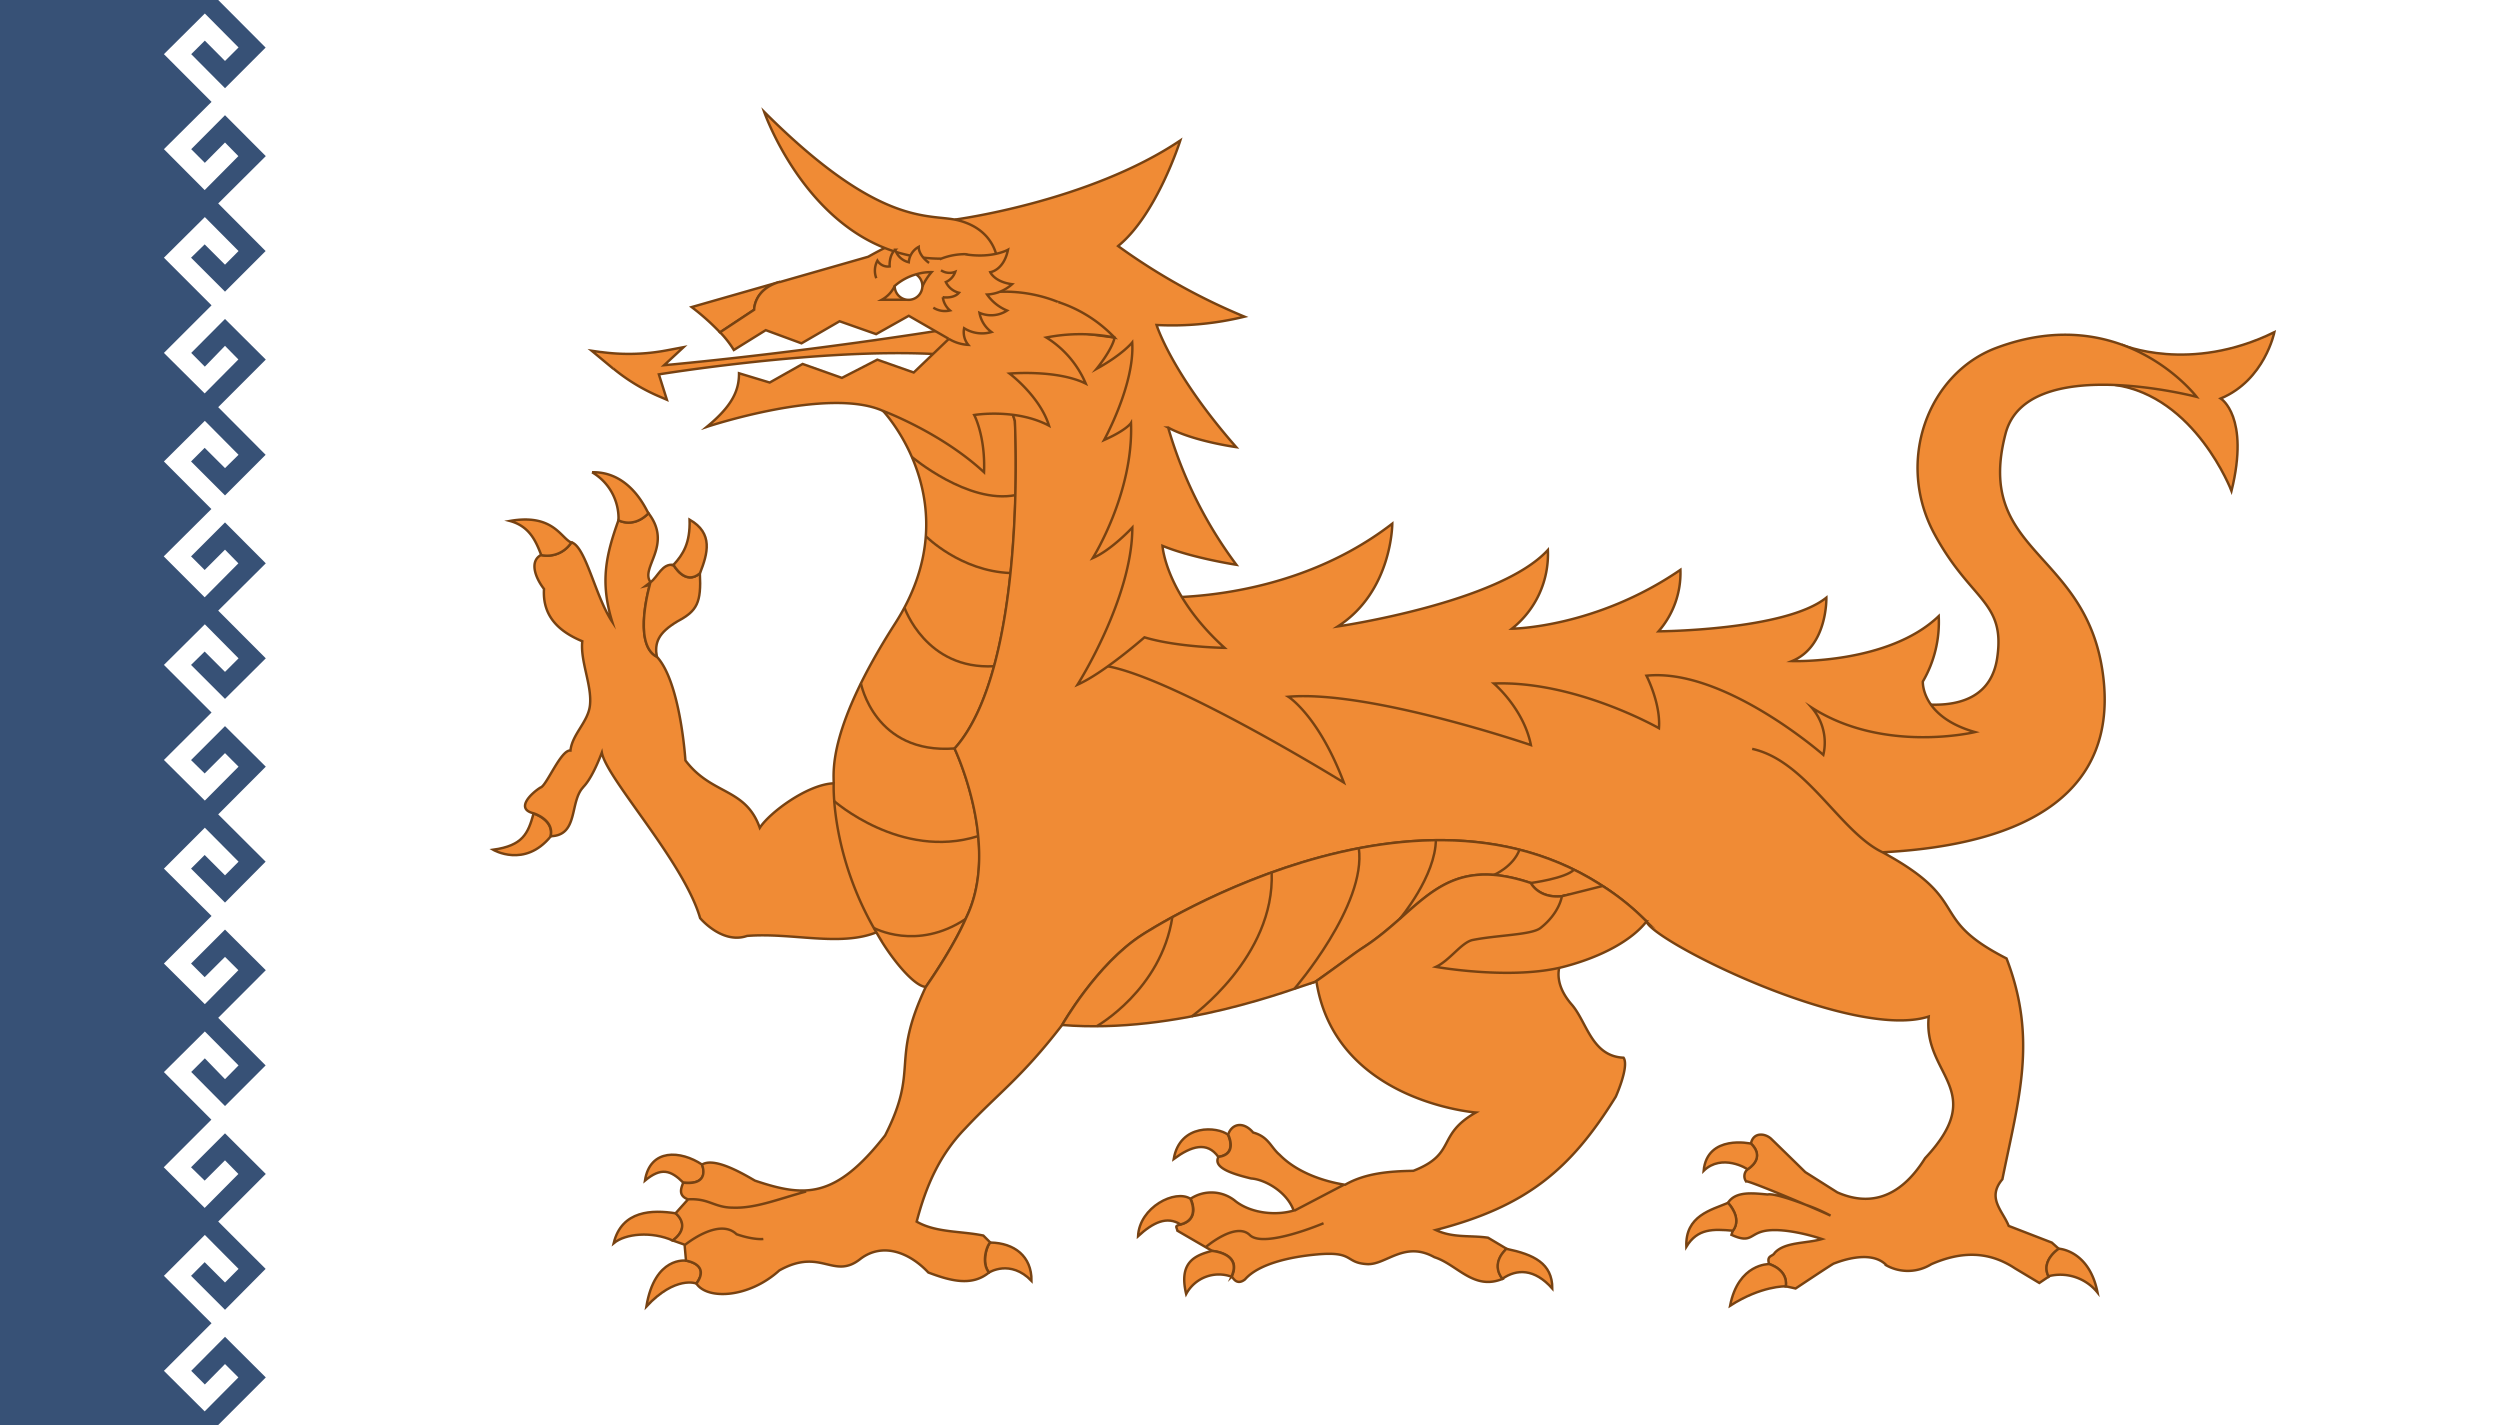 <svg id="Layer_1" data-name="Layer 1" xmlns="http://www.w3.org/2000/svg" viewBox="0 0 600 342">
  <rect x="0" y="0" width="600" height="342" fill="#808080" stroke="none"/>
  <defs>
    <style>
      .cls-1, .cls-4 {
        fill: #fff;
      }

      .cls-2 {
        fill: #375176;
      }

      .cls-3 {
        fill: #f08b35;
      }

      .cls-3, .cls-4 {
        stroke: #774212;
        stroke-miterlimit: 10;
        stroke-width: 0.59px;
      }
    </style>
  </defs>
  <title>nemmark_flag</title>
  <polygon class="cls-1" points="500 0 400 0 300 0 200 0 100 0 0 0 0 342 100 342 200 342 300 342 400 342 500 342 600 342 600 0 500 0"/>
  <path id="path3018" class="cls-2" d="M0,0V342H52.37l11.42-11.42L54,320.83,45.89,329l3.27,3.28L54,327.37l3.21,3.21-8.09,8.15L39.34,329l11.43-11.42L39.34,306.2l9.82-9.82,8.09,8.15L54,307.8l-4.88-4.88-3.27,3.28L54,314.35l9.75-9.82L52.37,293.17l11.42-11.42L54,272l-8.15,8.15,3.27,3.2L54,278.48l3.21,3.27-8.09,8.15-9.82-9.75,11.43-11.43L39.34,257.3l9.82-9.75,8.09,8.15L54,259,49.16,254l-3.27,3.27L54,265.45l9.75-9.75L52.37,244.28l11.42-11.43L54,223.1l-8.15,8.15,3.27,3.27L54,229.65l3.21,3.2L49.16,241l-9.82-9.75,11.43-11.42L39.34,208.47l9.82-9.82,8.09,8.15L54,210.08l-4.88-4.88-3.27,3.27L54,216.62l9.75-9.82L52.37,195.45,63.79,184,54,174.27l-8.15,8.15,3.27,3.21L54,180.75,57.25,184l-8.09,8.14-9.82-9.75L50.77,171,39.34,159.58l9.82-9.75L57.25,158,54,161.25l-4.88-4.88-3.27,3.21L54,167.73,63.79,158,52.37,146.55,63.79,135.2,54,125.38l-8.15,8.15,3.27,3.27L54,131.92l3.21,3.28-8.09,8.15-9.82-9.82,11.43-11.36L39.34,110.75,49.16,101l8.09,8.15L54,112.35l-4.88-4.87-3.27,3.27L54,118.9l9.75-9.75L52.37,97.72,63.79,86.3,54,76.55,45.89,84.7,49.16,88,54,83l3.21,3.27-8.09,8.15L39.34,84.7,50.77,73.28,39.34,61.85l9.82-9.75,8.09,8.15L54,63.52l-4.88-4.87-3.27,3.2L54,70l9.75-9.75L52.37,48.83,63.79,37.47,54,27.65,45.89,35.8l3.27,3.28L54,34.2l3.21,3.27-8.09,8.15L39.34,35.8,50.77,24.45,39.34,13l9.82-9.76,8.09,8.15L54,14.63,49.16,9.75,45.89,13,54,21.17l9.75-9.75L52.37,0Z"/>
  <g>
    <g>
      <path class="cls-3" d="M509.21,82.72s16.29,7,36.64-3c0,0-2.31,11.5-12.87,15.92,0,0,7,4.27,2.58,22.19,0,0-8.69-22.74-28-25.45"/>
      <g>
        <g>
          <g>
            <path class="cls-3" d="M433.34,289.13c2.19.94,4.23,1.83,6,2.62A39.39,39.39,0,0,0,433.34,289.13Z"/>
            <path class="cls-3" d="M128.06,195.25c-1.33,4.8-2.56,7.69-9.71,8.69,0,0,7.55,4.48,13.81-3.19C133,196.76,128.06,195.25,128.06,195.25Z"/>
            <path class="cls-3" d="M168.5,279.5c-5.13-3.42-12.5-3.93-13.71,3.84,3.84-3.19,6.14-2.57,9.21.5C170.7,284.55,168.5,279.5,168.5,279.5Z"/>
            <path class="cls-3" d="M229.12,179.65C246.75,160,243.59,101,243.59,101l-6-19-10.49,4.37L211.93,98.62s21.24,22.37,2.91,51c-16.06,25.09-14.76,35.44-14.75,38.39,0,0-.88,18.27,11.54,37.9C199.21,206.3,200.09,188,200.09,188c-6.31.23-15.46,7.09-17.74,10.68-3.43-9.69-11.55-7.81-17.85-16.18,0,0-1.17-18.8-6.87-24.9-6-3.14-1.5-17.88-1.5-17.88-2.58-3.47,5.43-8.84-.5-16.56-3.68,3.72-7.19,1.68-7.19,1.68-3,8.36-4.47,14.82-1.5,24.41-3.91-5.85-6.12-17-9.35-18.9a2.08,2.08,0,0,1-.48-.16,6.9,6.9,0,0,1-7.25,3c-2.84,1.52-1.41,5.45.7,8.16-.4,6.42,3.44,10.17,9.19,12.55-.52,4.79,2.36,10.59,1.84,15.37-.43,4-4.25,6.9-4.68,10.86-2.29-.29-5.8,8.6-7.19,8.87-2.23,1.39-6.14,5.13-1.66,6.19,0,0,5,1.51,4.1,5.5,6.71-.16,4.51-8.17,7.75-11.69,0-.17,1.84-1.32,4.53-8.37,1.17,6.29,19.69,26.2,23.59,39.72,0,0,5.28,6.35,11.26,4.27,10.66-.86,22.3,2.66,31.05-.86,3.1,5.71,8.95,13,11.85,13.09,7.12-10.28,9.58-16.37,9.58-16.37C240.42,203.37,229.12,179.65,229.12,179.65Z"/>
            <path class="cls-3" d="M137.11,130.22c-2.55-1.14-4.37-7-14.74-5.19,4.75,1.28,6.25,4.9,7.53,8.19l0,0A6.9,6.9,0,0,0,137.11,130.22Z"/>
            <path class="cls-3" d="M237.37,305.4s5.11-3.25,10.19,2c.06-5.93-4.14-9.08-9.85-9.19C237,298.55,235.38,303,237.37,305.4Z"/>
            <path class="cls-3" d="M162.15,291.19c-5.51-.85-12.93-.8-14.87,7.19,2.83-2.35,9.12-2.9,14.19-.66h0C166.18,294.19,162.15,291.19,162.15,291.19Z"/>
            <path class="cls-3" d="M164.66,302.56s-7.52-1.16-9.53,11c7-7.5,12-5.52,12-5.52C170.58,303.36,164.66,302.56,164.66,302.56Z"/>
            <path class="cls-3" d="M157.63,157.63c-.56-3.41.33-5.73,5-8.53,4.7-2.5,5.69-4.44,5.35-11.53-3.56,3.13-6.35-2-6.35-2-2.73-.39-3.68,2.8-5.52,4.19C156.13,139.75,151.64,154.49,157.63,157.63Z"/>
            <path class="cls-3" d="M168,137.57c1.85-4.74,3.26-9.57-2.5-12.86.17,5.64-1.56,8.35-3.85,10.85C161.65,135.56,164.44,140.7,168,137.57Z"/>
            <path class="cls-3" d="M155.63,123.19c-.34-.33-4.14-10.07-13.54-9.85a12.84,12.84,0,0,1,6.35,11.53S152,126.91,155.63,123.19Z"/>
            <path class="cls-3" d="M504.78,162.4c-3.68-30.4-31-29.4-23.45-58.32,5.08-19.48,45.85-8.84,45.85-8.84s-17.63-23.17-48.11-11.73c-16.22,6.09-24.34,27.12-14.74,44.77,8.68,16,17,16,15,29.59-2.69,18.38-29,8.72-29,8.72-15-5.17-25.84-7.71-45.66-9.93-38.16-4.27-66.56,4.27-66.69,4.24a195.79,195.79,0,0,0-39.25-.86c-7.54.58-15.56,1.09-21.68,1.89l-7.45-8.07c11.52-6.54,14.4-56.1,4.5-72l-11-10.58L237.56,82l6,19s3.16,59-14.47,78.66c0,0,11.3,23.72,2.65,40.89,0,0-2.46,6.09-9.58,16.37-8.53,18.15-1.48,19.35-9.72,35.56-12,15.37-19.38,14.85-31.26,10.87-3.89-2.29-9.93-5.58-12.71-3.84,0,0,2.2,5.05-4.5,4.34-.62,1.56-1.13,3.12,1.16,4-1,1.11-2,2.22-3,3.34,0,0,4,3-.66,6.53l2.83,1c.11,1.28.23,2.56.34,3.84,0,0,5.92.8,2.5,5.51,2.72,4,12.71,3.37,19.9-3.17,10.1-5.64,13,2.47,19.56-2.84,5.41-4,11.8-1.35,16.2,3.34,5.07,1.91,10.38,3.47,14.55,0-2-2.42-.4-6.85.34-7.18L236,296.53c-5.35-1.11-11.36-.66-16-3.34,2.2-8.37,5.41-15.95,11.69-22.4,7.74-8.3,13.44-12.08,23.22-24.79,0,0,8.31-14.64,19.24-21.66,0,0,74.54-48.88,121-3.19,1.64,4.87,49.48,28.7,67.74,22.82-1.44,14.15,14.52,17.56-.87,34-6.34,10.19-13.93,11.35-21.06,8.2-2.57-1.61-5.13-3.25-7.69-4.86-2.73-2.68-5.46-5.34-8.19-8-1.39-1.31-4.27-1.72-4.86,1.16,0,0,3.77,3.09-.83,6.19a2.15,2.15,0,0,0-.34,2.86c.26-.21,7.68,2.77,14.28,5.61a39.39,39.39,0,0,1,6,2.62c-1.72-.79-3.76-1.68-6-2.62-4-1.53-7.94-2.74-9.09-2.45-3.74-.35-7.71-.81-9.53,2,0,0,3.53,3.58,1.16,6.68-.11.34-.21.67-.32,1,5.16,2.35,4.18-.64,9-1.08,4-.37,9.72,1.07,12.73,2.09-3.78,1.11-8.94.64-11.37,3.34-.44.89-2,.53-1.32,2.66,0,0,4.55,1.26,4,5.37.17,0,2.35.5,2.35.5s9-6,9.19-6,8.73-3.79,12.69.5a10.67,10.67,0,0,0,10.71-.34c7-3.05,13.6-3.27,20.06,1l5.85,3.51,2.24-1.51c-2-3.85,2.44-6.68,2.44-6.68l-1.68-1.5-10.35-4c-1.51-3.73-5.3-6.7-1.52-11.19,3.86-19.17,8.47-33.57,1-53-19.39-9.89-7.81-13.58-29.75-25.48-10.14-4.78-18.29-22-31.3-24.82,13,2.82,21.16,20,31.3,24.82C487.76,202.68,508.06,189.46,504.78,162.4Zm-328,133.82c-4.27-4.13-12.4,2.57-12.4,2.57s8.13-6.7,12.4-2.57c4.14,1.43,6.42,1.14,6.42,1.14S180.93,297.65,176.79,296.22Zm-.78-6.38c-4.67,0-5.77-2.31-10.9-2,5.13-.28,6.23,2,10.9,2,5.38.17,10.62-2,17.47-3.88C186.63,287.81,181.39,290,176,289.84Z"/>
            <path class="cls-3" d="M274.15,224.34c-10.93,7-19.24,21.66-19.24,21.66,27.76,2.26,55.58-8.77,60.84-10.41,6.55-4.64,9.44-6.91,11.27-8.08,14.21-9.1,18.88-22.81,40.38-15.59,0,0,1.8,3.73,7.45,3.18,7.45-2.21,20.31,6.05,20.31,6.05C348.69,175.46,274.15,224.34,274.15,224.34Z"/>
            <path class="cls-3" d="M420.23,274.47s-10.51-2.34-11.36,6.53c4.36-4.24,10.53-.51,10.53-.34C424,277.56,420.23,274.47,420.23,274.47Z"/>
            <path class="cls-3" d="M294.69,272.31c-2.42-1.89-11.51-2.77-13,5.85,4.24-3.11,8-4.29,10.71-.51C297.12,277,294.69,272.31,294.69,272.31Z"/>
            <path class="cls-3" d="M424.59,303.38s-7.39-.19-9.37,10c7.51-4.81,13.21-4.66,13.37-4.66C429.14,304.64,424.59,303.38,424.59,303.38Z"/>
            <path class="cls-3" d="M374.85,215.1c-5.65.55-7.45-3.18-7.45-3.18-21.5-7.22-26.17,6.49-40.38,15.59-1.83,1.17-4.72,3.44-11.27,8.08l.19-.06C320.44,264.4,354.2,267,354.2,267c-9.59,5.45-4.47,9.89-15,14-5.69.1-11.48.53-16.38,3.34-5.23-.81-11.61-3-15.71-7.19-2.12-1.78-2.65-4.35-6.35-5.34-2.34-2.77-5.15-2.15-6,.5,0,0,2.43,4.71-2.32,5.34-1.45,2.64,3.54,4.14,7.85,5.19,3.06.19,8.49,3,10.19,7.69-4,1.2-9.93.8-13.87-2.18a9.07,9.07,0,0,0-10.86-.66s2.5,4.9-2.34,6.18c-1.63.39-1,.55-.84,1.5l6.8,3.95c.08-.07,7.22-6.18,10.58-2.91s17.7-2.83,17.7-2.83-14.33,6.11-17.7,2.83-10.5,2.84-10.58,2.91l1.55.9s7.33.53,4.68,6.18c.17-.16,1,2.36,3.19.67,3.25-3.71,10.68-5.41,17.22-6,9.1-.84,6.65,2,12.1,2.32,4.56.24,8.91-5.7,16.15-1.66,5.46,1.73,9.44,8.09,16.37,5.19-3-3.93,1-7.19,1-7.19l-4.5-2.68c-4.18-.62-8.38.12-12.55-1.85,21.87-5.65,32.42-14.58,43.21-32,0,0,3.29-7.31,1.86-9.35-7.66-.36-8.76-8.52-12.43-12.75s-4.75-9.19,0-14.14c4.65-4.14,4.07-2.65,7.14-7.69,3.73-.34,7.42,1.88,10.87,1.88C395.16,221.15,382.3,212.89,374.85,215.1Zm-64.21,75.47,11.86-6.21Z"/>
            <path class="cls-3" d="M491.68,306.4l.26-.18a11.46,11.46,0,0,1,11.47,4c-2-10.2-9.29-10.53-9.29-10.53S489.67,302.55,491.68,306.4Z"/>
            <path class="cls-3" d="M414.72,288.69c-4,1.7-10.3,3.06-10,10.53,2.72-4.45,6.44-4.26,11.19-3.85C418.25,292.27,414.72,288.69,414.72,288.69Z"/>
            <path class="cls-3" d="M285.68,287.69c-3.61-2.31-12.21,2-12.55,9,3.63-3.32,6.93-4.92,10.21-2.82C288.18,292.59,285.68,287.69,285.68,287.69Z"/>
            <path class="cls-3" d="M290.85,300.22c-4.1,1.08-8,2.71-6.17,10.35a8.89,8.89,0,0,1,10.85-4.17C298.18,300.75,290.85,300.22,290.85,300.22Z"/>
            <path class="cls-3" d="M360.56,306.91c3.45-2.39,7.68-2.51,12,2.34,0-6.12-4.53-8.17-11-9.53C361.56,299.72,357.55,303,360.56,306.91Z"/>
          </g>
          <g>
            <path class="cls-3" d="M274.15,143.25s33.36,3,60-17.58c0,0,0,16.26-13.08,24.67,0,0,38.85-5.65,50.42-18.34a22.78,22.78,0,0,1-8.64,18.89s20.07-.17,40.45-14.13a21.27,21.27,0,0,1-5.25,14.76s30.46-.18,40.28-8.09c0,0,.32,11.74-8.25,15.23,0,0,23.15.79,35.21-10.79a28.26,28.26,0,0,1-3.81,15.7S461,172,474,175.7c0,0-21.89,5.24-39.22-5.9a12.83,12.83,0,0,1,2.82,11.37s-23.87-20.94-42.45-19c0,0,3.45,6.66,3,12.6,0,0-20-11.45-39.62-10.73,0,0,7.14,6,8.89,14.78,0,0-38.82-13.28-58.21-11.6,0,0,7.24,4.54,13.31,20.59,0,0-40.13-24.81-56.65-27.9Z"/>
            <path class="cls-3" d="M224.5,79.47s-31.66,5.07-65.11,8.18l4.67-4.33-4.07.77a49.14,49.14,0,0,1-15.64.41h-.12L142,84.18l5.11,4.25,0,0,.06,0a45.07,45.07,0,0,0,11,6.7l1.88.81-1.92-6.09s38.43-6.27,65.73-4.9l5.26,1.27V76.66Z"/>
            <path class="cls-3" d="M187,67.69c-6.07,1.82-6,6.65-6,6.65l-8.18,5.45A57.24,57.24,0,0,0,166,73.7Z"/>
            <path class="cls-3" d="M274.15,81.91l-24.26-3.28-24.36,23.28-13.61-3.29c-13.11-5.91-42.3,3.83-42.3,3.83,6.21-5.1,7.76-8.81,7.74-12.87l7.37,2.23,7.9-4.46,9.43,3.34,8.49-4.37,8.74,3.08,8.43-8.07-9.62-5.54-7.83,4.4L201.5,77.1l-9.14,5.3-8.58-3.16L176.12,84a23.92,23.92,0,0,0-3.31-4.25L181,74.34s-.1-4.83,6-6.65l.16,0,21.2-6.07C260.47,32.39,274.15,81.91,274.15,81.91Z"/>
            <path class="cls-3" d="M229.12,52.71s32.19-4.25,54.15-19c0,0-5.64,17.82-14.93,25.34A148.37,148.37,0,0,0,298.68,76,73,73,0,0,1,277.58,78s3.56,11.58,19.11,29.31c0,0-10.25-1.39-16.33-4.69a102.72,102.72,0,0,0,16.38,32.93S286.08,133.92,279,131c0,0,.7,11.63,14.9,24.48,0,0-11.22-.12-19.23-2.52,0,0-9.77,8.59-16.06,11.36,0,0,13.15-20.72,13.15-37.71,0,0-5,5.4-9.5,7.33,0,0,9.82-15.56,9.18-32.42,0,0-1,1.66-6.45,4.08,0,0,7.39-13.36,6.74-23.41,0,0-2.28,2.88-8.55,6.33,0,0,3.69-4.49,4.33-7.5l-8.1-5.11L254,72.5a34.47,34.47,0,0,0-17.8-2.14l-1.82-9.88-5.27-7.77"/>
            <path class="cls-3" d="M239.37,62.51s-.39-7.46-9.58-9.67c-6.8-1.63-18.39,2-46.39-26,0,0,12.19,35.24,42.49,35.24A15.93,15.93,0,0,1,231.68,61,25,25,0,0,0,239.37,62.51Z"/>
            <path class="cls-3" d="M210.31,66.77a5.08,5.08,0,0,1,.27-4.22,2.92,2.92,0,0,0,2.94,1.39s-.24-2.61,1.33-4a4.52,4.52,0,0,0,3.26,3,4.6,4.6,0,0,1,2.38-3.7c0,2.19,2.49,3.86,2.49,3.86"/>
            <path class="cls-3" d="M214.73,68.63a7.25,7.25,0,0,1-3.1,3.31H218"/>
            <path class="cls-3" d="M221.35,68.81a14,14,0,0,1,2.23-3.5,12.24,12.24,0,0,0-3.74.54"/>
            <path class="cls-3" d="M187.12,67.64l-.16,0"/>
            <path class="cls-3" d="M227.71,81.32a10,10,0,0,0,4.68,1.45,4.79,4.79,0,0,1-1-4,8.09,8.09,0,0,0,6.57.92,7.28,7.28,0,0,1-2.88-4.61,7,7,0,0,0,6.62-.55,10.89,10.89,0,0,1-4.8-3.84,9.8,9.8,0,0,0,6-2.48c-4.22-.55-5.23-2.88-5.23-2.88s3.24-.44,4.25-5.39c0,0-3.78,2.14-10.29,1.09"/>
            <path class="cls-3" d="M225.84,64.87a3.71,3.71,0,0,0,3.42.36A4.07,4.07,0,0,1,227,67.69a4.73,4.73,0,0,0,3.15,2.57c-1.27,1.49-3.88,1.08-3.88,1.08A5.07,5.07,0,0,0,228,74.51a5.18,5.18,0,0,1-4-.67"/>
            <path class="cls-3" d="M254,72.5A32.54,32.54,0,0,1,267.47,81a42.3,42.3,0,0,0-16.35,0,24.07,24.07,0,0,1,9.46,11.06c-6.95-3.42-18.28-2.4-18.28-2.4s7.28,5.45,9.46,12.5c-7.95-4.22-17.95-2.56-17.95-2.56s2.7,5,2.36,13.74c-10.38-9.6-24.24-14.72-24.24-14.72"/>
            <path class="cls-4" d="M219.84,65.85a13.19,13.19,0,0,0-5.11,2.78,3.32,3.32,0,1,0,5.11-2.78Z"/>
          </g>
        </g>
        <path class="cls-3" d="M222.19,128.68s8.28,8.4,20.34,8.85"/>
        <path class="cls-3" d="M217.07,145.81s5.12,15,21.53,14.08"/>
        <path class="cls-3" d="M206.62,164s3.25,17.08,22.5,15.63"/>
        <path class="cls-3" d="M200.09,192.17s16.08,14.27,34.57,8.53"/>
        <path class="cls-3" d="M209.66,222.67s10.3,5.72,22.11-2.13"/>
        <path class="cls-3" d="M263.22,246.28s15.47-8.73,18.14-26.16"/>
        <path class="cls-3" d="M285.93,244S306,229.66,305.2,209.38"/>
        <path class="cls-3" d="M310.64,237.32s17.39-20.12,15.47-33.8"/>
        <path class="cls-3" d="M335.93,220.54s8.67-10.25,8.68-19.11"/>
        <path class="cls-3" d="M358.51,210s4.71-2,6.19-6.13"/>
        <path class="cls-3" d="M367.4,211.92s8.41-1.12,10.36-3.2"/>
        <path class="cls-3" d="M218.83,109.65s13.52,11.41,24.88,9.18"/>
      </g>
    </g>
    <path class="cls-3" d="M374.85,215.1s-.53,4-5.12,7.61c-2.11,1.68-10.19,1.68-16.25,2.88-2.7.53-5.51,4.92-8.87,6.46,0,0,18.24,3.26,30.83-.06,9.09-2.39,16.25-6.38,19.72-10.84a58.3,58.3,0,0,0-10.53-8.51Z"/>
  </g>
</svg>

